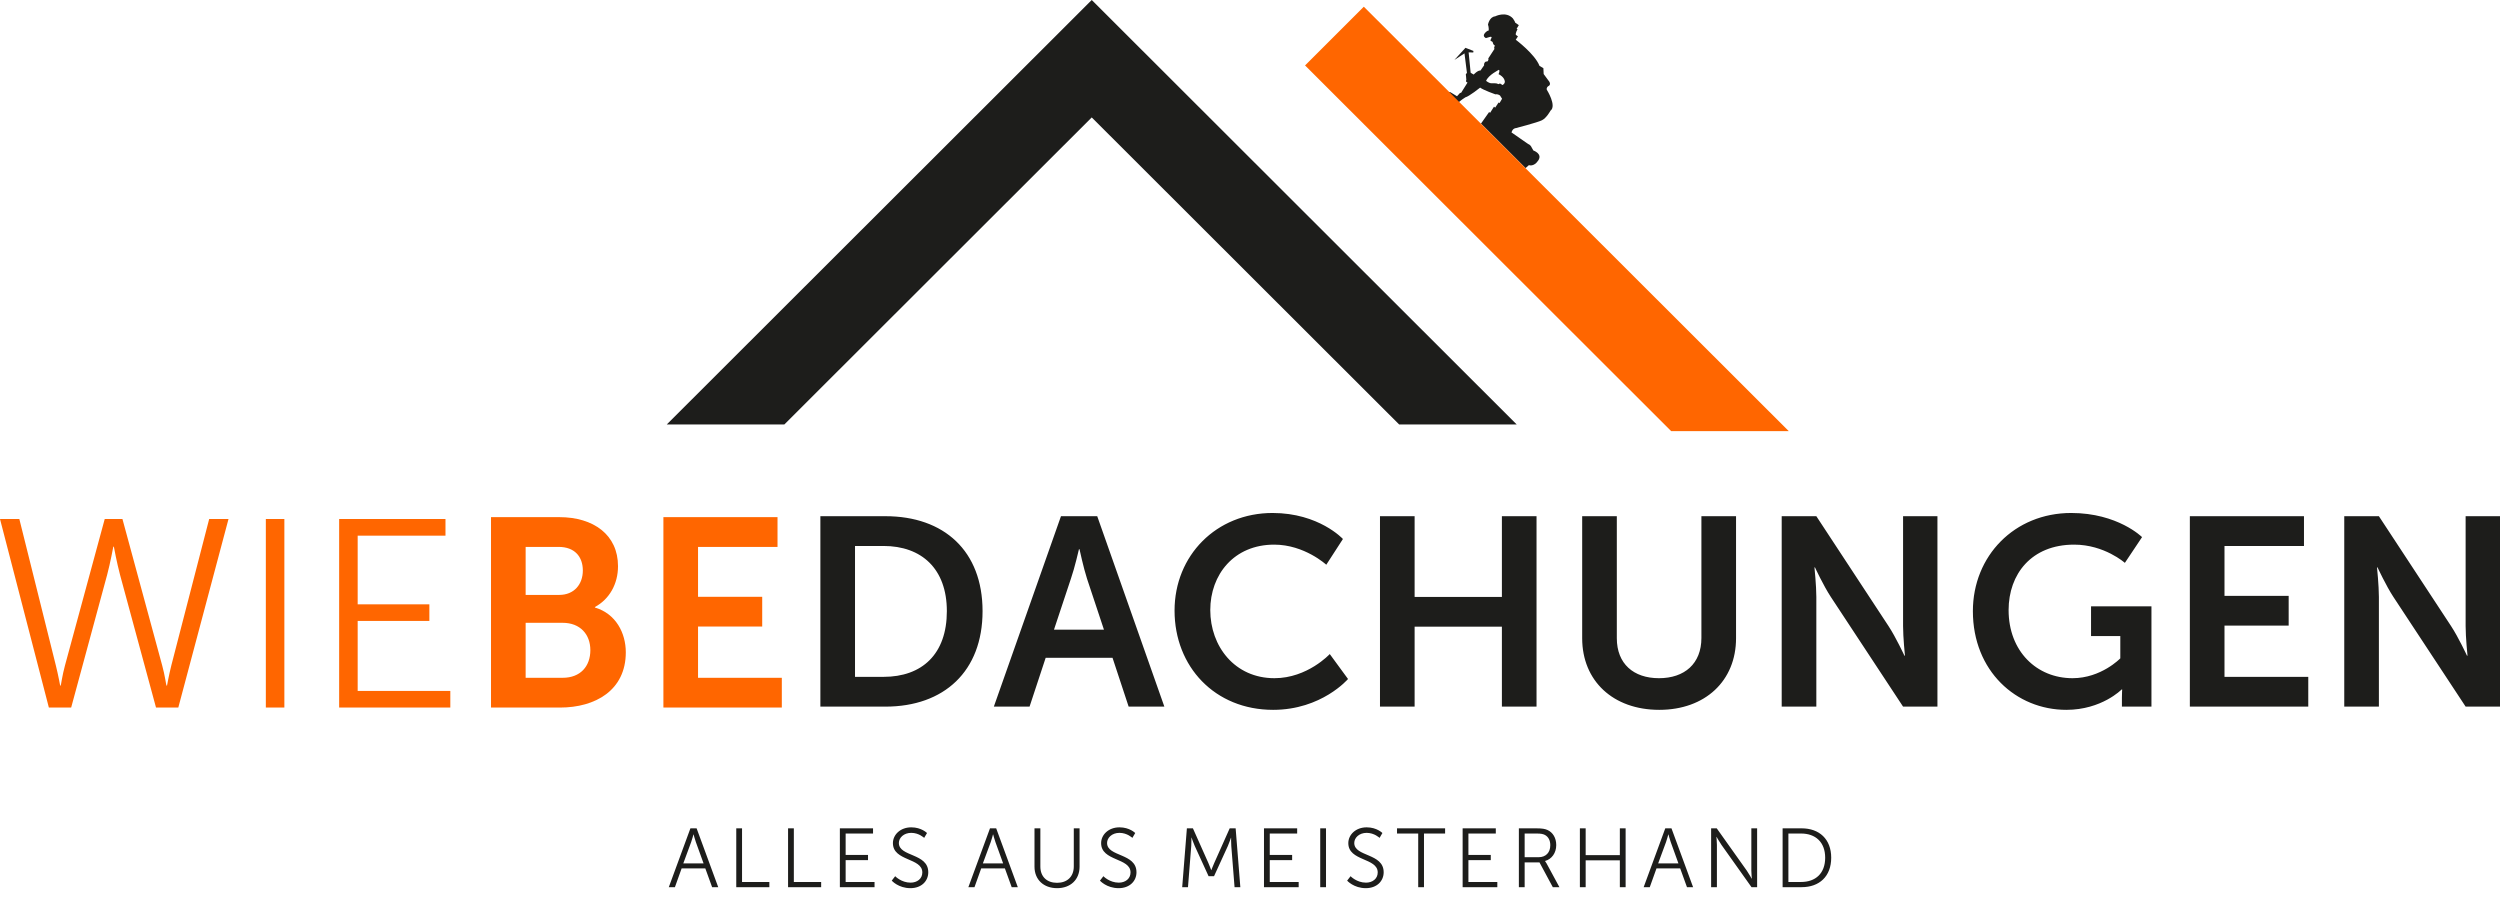 <?xml version="1.0" encoding="UTF-8"?> <svg xmlns="http://www.w3.org/2000/svg" width="400" height="145" viewBox="0 0 400 145" fill="none"><path fill-rule="evenodd" clip-rule="evenodd" d="M239.768 11.864C239.768 11.864 240.037 11.326 239.828 11.169C239.828 11.169 238.136 11.996 237.776 12.94C237.776 12.94 238.076 13.179 238.394 13.287C238.712 13.396 239.379 13.205 239.723 13.466L240.004 13.358L240.412 13.609C240.412 13.609 240.927 13.335 240.731 12.851C240.731 12.851 240.646 12.306 239.768 11.864ZM234.475 7.649L235.749 8.15L235.726 8.398L234.982 8.378L235.295 11.554L235.316 11.651L235.791 11.93C235.791 11.93 236.426 11.231 236.879 11.284L237.459 10.45C237.459 10.45 237.402 10.218 237.542 10.03C237.542 10.03 237.647 9.785 237.938 9.85C237.938 9.85 238.238 9.71 238.126 9.343L239.119 7.821C239.119 7.821 238.946 7.611 239.211 7.305C239.211 7.305 238.92 7.239 238.85 6.796C238.85 6.796 238.768 6.618 238.637 6.601C238.637 6.601 238.416 6.551 238.493 6.373C238.556 6.204 238.654 6.042 238.654 6.042C238.654 6.042 238.692 5.82 238.43 5.894L237.749 6.095C237.749 6.095 237.177 5.868 237.522 5.372C237.522 5.372 237.816 4.937 238.196 4.877C238.196 4.877 238.234 4.385 238.079 3.935C238.079 3.935 238.298 2.701 239.221 2.617C239.221 2.617 240.938 1.735 242.059 2.941C242.059 2.941 242.454 3.519 242.421 3.609L243.012 4.023L242.66 4.603L242.804 4.672C242.804 4.672 242.439 5.31 242.537 5.577L242.873 5.824L242.52 6.355C242.52 6.355 245.604 8.664 246.317 10.535L246.942 10.908L246.987 11.846L247.894 13.077C247.894 13.077 248.223 13.567 247.705 13.804C247.705 13.804 247.41 13.97 247.483 14.352C247.483 14.352 249.114 16.919 248.079 17.711C248.079 17.711 247.446 18.887 246.704 19.245C245.975 19.605 242.531 20.5 242.531 20.5C242.531 20.5 242.045 20.488 241.838 21.186L244.51 23.048C244.51 23.048 244.859 23.127 245.069 23.602L245.34 24.078C245.34 24.078 246.839 24.588 246.131 25.661C245.421 26.747 244.626 26.421 244.626 26.421L244.086 26.894L236.959 19.772L238.261 17.923L238.414 18.055L239.043 17.061L239.226 17.225L239.766 16.407L239.933 16.481L240.331 15.802L239.998 15.274C239.998 15.274 239.654 15.014 239.268 15.097C239.268 15.097 237.355 14.42 236.822 14.019C236.822 14.019 235.073 15.423 234.452 15.576C234.452 15.576 233.555 16.131 233.261 16.516C233.101 16.353 230.956 14.505 232.069 14.757L233.123 15.398L233.642 14.831L233.75 14.892L234.805 13.209C234.805 13.209 234.408 13.071 234.613 12.812L234.557 12.091C234.557 12.091 234.431 11.781 234.716 11.711L234.318 8.539L232.748 9.565C232.741 9.569 232.732 9.559 232.74 9.552L234.475 7.649ZM234.327 8.55L234.325 8.535L234.321 8.538L234.327 8.55Z" fill="#1D1D1B"></path><path d="M113.938 141.947H114.917L111.458 132.534H110.466L107.008 141.947H107.986L109.059 138.948H112.852L113.938 141.947ZM110.976 133.512C110.976 133.512 111.177 134.288 111.338 134.73L112.571 138.144H109.327L110.587 134.73C110.748 134.288 110.949 133.512 110.949 133.512H110.976ZM117.802 141.947H123.097V141.117H118.727V132.534H117.802V141.947ZM126.09 141.947H131.385V141.117H127.015V132.534H126.09V141.947ZM134.378 141.947H139.927V141.117H135.303V137.622H138.882V136.792H135.303V133.364H139.686V132.534H134.378V141.947ZM142.679 140.902C142.679 140.902 143.738 142.107 145.668 142.107C147.437 142.107 148.523 140.969 148.523 139.563C148.523 136.471 143.818 137.113 143.818 134.877C143.818 134.047 144.596 133.257 145.802 133.257C147.035 133.257 147.866 134.061 147.866 134.061L148.322 133.284C148.322 133.284 147.437 132.374 145.802 132.374C144.06 132.374 142.866 133.552 142.866 134.904C142.866 137.823 147.572 137.22 147.572 139.59C147.572 140.608 146.727 141.224 145.695 141.224C144.207 141.224 143.228 140.193 143.228 140.193L142.679 140.902ZM161.87 141.947H162.848L159.39 132.534H158.398L154.939 141.947H155.918L156.99 138.948H160.784L161.87 141.947ZM158.907 133.512C158.907 133.512 159.108 134.288 159.269 134.73L160.502 138.144H157.258L158.519 134.73C158.679 134.288 158.88 133.512 158.88 133.512H158.907ZM165.519 138.666C165.519 140.755 166.994 142.107 169.139 142.107C171.27 142.107 172.731 140.755 172.731 138.666V132.534H171.806V138.626C171.806 140.273 170.747 141.25 169.125 141.25C167.503 141.25 166.458 140.273 166.458 138.653V132.534H165.519V138.666ZM175.992 140.902C175.992 140.902 177.051 142.107 178.981 142.107C180.751 142.107 181.836 140.969 181.836 139.563C181.836 136.471 177.131 137.113 177.131 134.877C177.131 134.047 177.909 133.257 179.115 133.257C180.349 133.257 181.18 134.061 181.18 134.061L181.635 133.284C181.635 133.284 180.751 132.374 179.115 132.374C177.373 132.374 176.18 133.552 176.18 134.904C176.18 137.823 180.885 137.22 180.885 139.59C180.885 140.608 180.04 141.224 179.008 141.224C177.52 141.224 176.542 140.193 176.542 140.193L175.992 140.902ZM189.151 141.947H190.076L190.599 135.359C190.639 134.851 190.625 134.02 190.625 134.02H190.652C190.652 134.02 190.947 134.891 191.162 135.359L193.373 140.193H194.245L196.457 135.359C196.671 134.877 196.952 134.047 196.952 134.047H196.979C196.979 134.047 196.966 134.851 197.006 135.359L197.529 141.947H198.454L197.703 132.534H196.751L194.285 138.064C194.07 138.546 193.816 139.215 193.816 139.215H193.789C193.789 139.215 193.548 138.546 193.333 138.064L190.867 132.534H189.901L189.151 141.947ZM202.237 141.947H207.787V141.117H203.162V137.622H206.742V136.792H203.162V133.364H207.546V132.534H202.237V141.947ZM211.236 141.947H212.161V132.534H211.236V141.947ZM215.542 140.902C215.542 140.902 216.601 142.107 218.531 142.107C220.301 142.107 221.387 140.969 221.387 139.563C221.387 136.471 216.681 137.113 216.681 134.877C216.681 134.047 217.459 133.257 218.666 133.257C219.899 133.257 220.73 134.061 220.73 134.061L221.186 133.284C221.186 133.284 220.301 132.374 218.666 132.374C216.923 132.374 215.73 133.552 215.73 134.904C215.73 137.823 220.435 137.22 220.435 139.59C220.435 140.608 219.59 141.224 218.558 141.224C217.07 141.224 216.092 140.193 216.092 140.193L215.542 140.902ZM226.913 141.947H227.838V133.364H231.216V132.534H223.522V133.364H226.913V141.947ZM234.021 141.947H239.571V141.117H234.946V137.622H238.525V136.792H234.946V133.364H239.329V132.534H234.021V141.947ZM243.019 141.947H243.944V137.984H246.317L248.448 141.947H249.507L247.456 138.158C247.309 137.903 247.215 137.783 247.215 137.783V137.756C248.274 137.461 248.998 136.484 248.998 135.212C248.998 134.074 248.462 133.177 247.577 132.789C247.202 132.628 246.773 132.534 245.807 132.534H243.019V141.947ZM243.944 137.153V133.364H245.848C246.572 133.364 246.907 133.445 247.188 133.592C247.738 133.887 248.046 134.462 248.046 135.239C248.046 136.417 247.322 137.153 246.183 137.153H243.944ZM252.781 141.947H253.706V137.649H259.175V141.947H260.1V132.534H259.175V136.819H253.706V132.534H252.781V141.947ZM269.916 141.947H270.895L267.436 132.534H266.444L262.986 141.947H263.964L265.037 138.948H268.831L269.916 141.947ZM266.954 133.512C266.954 133.512 267.155 134.288 267.316 134.73L268.549 138.144H265.305L266.565 134.73C266.726 134.288 266.927 133.512 266.927 133.512H266.954ZM273.78 141.947H274.705V135.172C274.705 134.676 274.625 133.9 274.625 133.9H274.652C274.652 133.9 275.107 134.703 275.429 135.172L280.242 141.947H281.14V132.534H280.215V139.309C280.215 139.804 280.295 140.581 280.295 140.581H280.268C280.268 140.581 279.812 139.778 279.491 139.309L274.679 132.534H273.78V141.947ZM285.218 141.947H288.261C291.09 141.947 292.993 140.233 292.993 137.234C292.993 134.262 291.09 132.534 288.261 132.534H285.218V141.947ZM286.143 141.117V133.364H288.167C290.473 133.364 292.028 134.73 292.028 137.234C292.028 139.751 290.486 141.117 288.167 141.117H286.143Z" fill="#1D1D1B"></path><path fill-rule="evenodd" clip-rule="evenodd" d="M174.678 0L106.688 67.91H125.499L174.678 18.789L223.858 67.91H242.669L174.678 0Z" fill="#1D1D1B"></path><path fill-rule="evenodd" clip-rule="evenodd" d="M218.212 1.074L208.807 10.468L218.212 19.863L267.392 68.984H286.203L218.212 1.074Z" fill="#FF6600"></path><path d="M18.217 87.462C18.217 87.462 18.689 90.037 19.205 91.968L24.962 113.21H28.528L36.562 83.042H33.469L27.411 106.473C27.024 108.017 26.724 109.691 26.724 109.691H26.638C26.595 109.691 26.38 108.017 25.95 106.473L19.591 83.042H16.756L10.397 106.473C9.968 108.017 9.753 109.691 9.71 109.691H9.624C9.624 109.691 9.323 108.017 8.936 106.473L3.093 83.042H0L7.819 113.21H11.386L17.143 91.968C17.658 90.037 18.131 87.462 18.131 87.462H18.217ZM42.534 113.21H45.499V83.042H42.534V113.21ZM54.264 113.21H72.051V110.549H57.228V99.349H68.699V96.688H57.228V85.703H71.277V83.042H54.264L54.264 113.21Z" fill="#FF6600"></path><path d="M78.561 113.21H89.602C95.231 113.21 100.128 110.464 100.128 104.37C100.128 101.28 98.539 98.191 95.188 97.203V97.118C97.508 95.873 98.882 93.427 98.882 90.595C98.882 85.574 94.973 82.742 89.474 82.742H78.561L78.561 113.21ZM84.103 95.186V87.505H89.388C91.965 87.505 93.254 89.093 93.254 91.281C93.254 93.47 91.879 95.186 89.474 95.186H84.103ZM84.103 108.447V99.65H90.032C92.825 99.65 94.457 101.495 94.457 104.027C94.457 106.601 92.868 108.447 90.032 108.447H84.103ZM106.144 113.21H125.091V108.447H111.686V100.25H121.954V95.487H111.686V87.505H124.403V82.742H106.144V113.21Z" fill="#FF6600"></path><path d="M131.26 113.06H141.657C151.066 113.06 157.21 107.395 157.21 97.783C157.21 88.17 151.066 82.592 141.657 82.592H131.26V113.06ZM136.802 108.297V87.355H141.356C147.457 87.355 151.496 91.003 151.496 97.783C151.496 104.649 147.543 108.297 141.356 108.297H136.802ZM180.583 113.06H186.297L175.556 82.592H169.756L159.015 113.06H164.729L167.307 105.25H178.005L180.583 113.06ZM172.72 87.87C172.72 87.87 173.365 90.874 173.923 92.591L176.63 100.744H168.638L171.345 92.591C171.947 90.874 172.634 87.87 172.634 87.87H172.72ZM187.929 97.697C187.929 106.666 194.374 113.575 203.697 113.575C211.474 113.575 215.684 108.64 215.684 108.64L212.763 104.649C212.763 104.649 209.197 108.511 203.912 108.511C197.553 108.511 193.644 103.404 193.644 97.611C193.644 91.947 197.424 87.141 203.869 87.141C208.724 87.141 212.204 90.359 212.204 90.359L214.868 86.239C214.868 86.239 211.044 82.077 203.611 82.077C194.632 82.077 187.929 88.857 187.929 97.697ZM220.797 113.06H226.339V100.272H240.303V113.06H245.845V82.592H240.303V95.508H226.339V82.592H220.797V113.06ZM253.149 102.117C253.149 108.94 258.09 113.575 265.479 113.575C272.826 113.575 277.767 108.94 277.767 102.117V82.592H272.225V102.074C272.225 106.194 269.518 108.511 265.437 108.511C261.355 108.511 258.691 106.194 258.691 102.117V82.592H253.149V102.117ZM285.071 113.06H290.614V95.508C290.614 93.706 290.313 90.788 290.313 90.788H290.399C290.399 90.788 291.773 93.749 292.933 95.508L304.491 113.06H309.99V82.592H304.491V100.186C304.491 101.988 304.792 104.906 304.792 104.906H304.706C304.706 104.906 303.331 101.945 302.171 100.186L290.614 82.592H285.071V113.06ZM315.661 97.783C315.661 107.353 322.579 113.575 330.613 113.575C336.284 113.575 339.463 110.313 339.463 110.313H339.549C339.549 110.313 339.507 110.957 339.507 111.601V113.06H344.232V97.01H334.566V101.774H339.249V105.336C339.249 105.336 336.198 108.511 331.601 108.511C325.887 108.511 321.376 104.22 321.376 97.611C321.376 91.861 325.028 87.141 331.859 87.141C336.714 87.141 339.979 90.059 339.979 90.059L342.729 85.939C342.729 85.939 338.862 82.077 331.386 82.077C322.321 82.077 315.661 88.943 315.661 97.783ZM350.376 113.06H369.323V108.297H355.919V100.1H366.187V95.337H355.919V87.355H368.636V82.592H350.376V113.06ZM375.081 113.06H380.623V95.508C380.623 93.706 380.322 90.788 380.322 90.788H380.408C380.408 90.788 381.783 93.749 382.943 95.508L394.5 113.06H400V82.592H394.5V100.186C394.5 101.988 394.801 104.906 394.801 104.906H394.715C394.715 104.906 393.34 101.945 392.18 100.186L380.623 82.592H375.081V113.06Z" fill="#1D1D1B"></path></svg> 